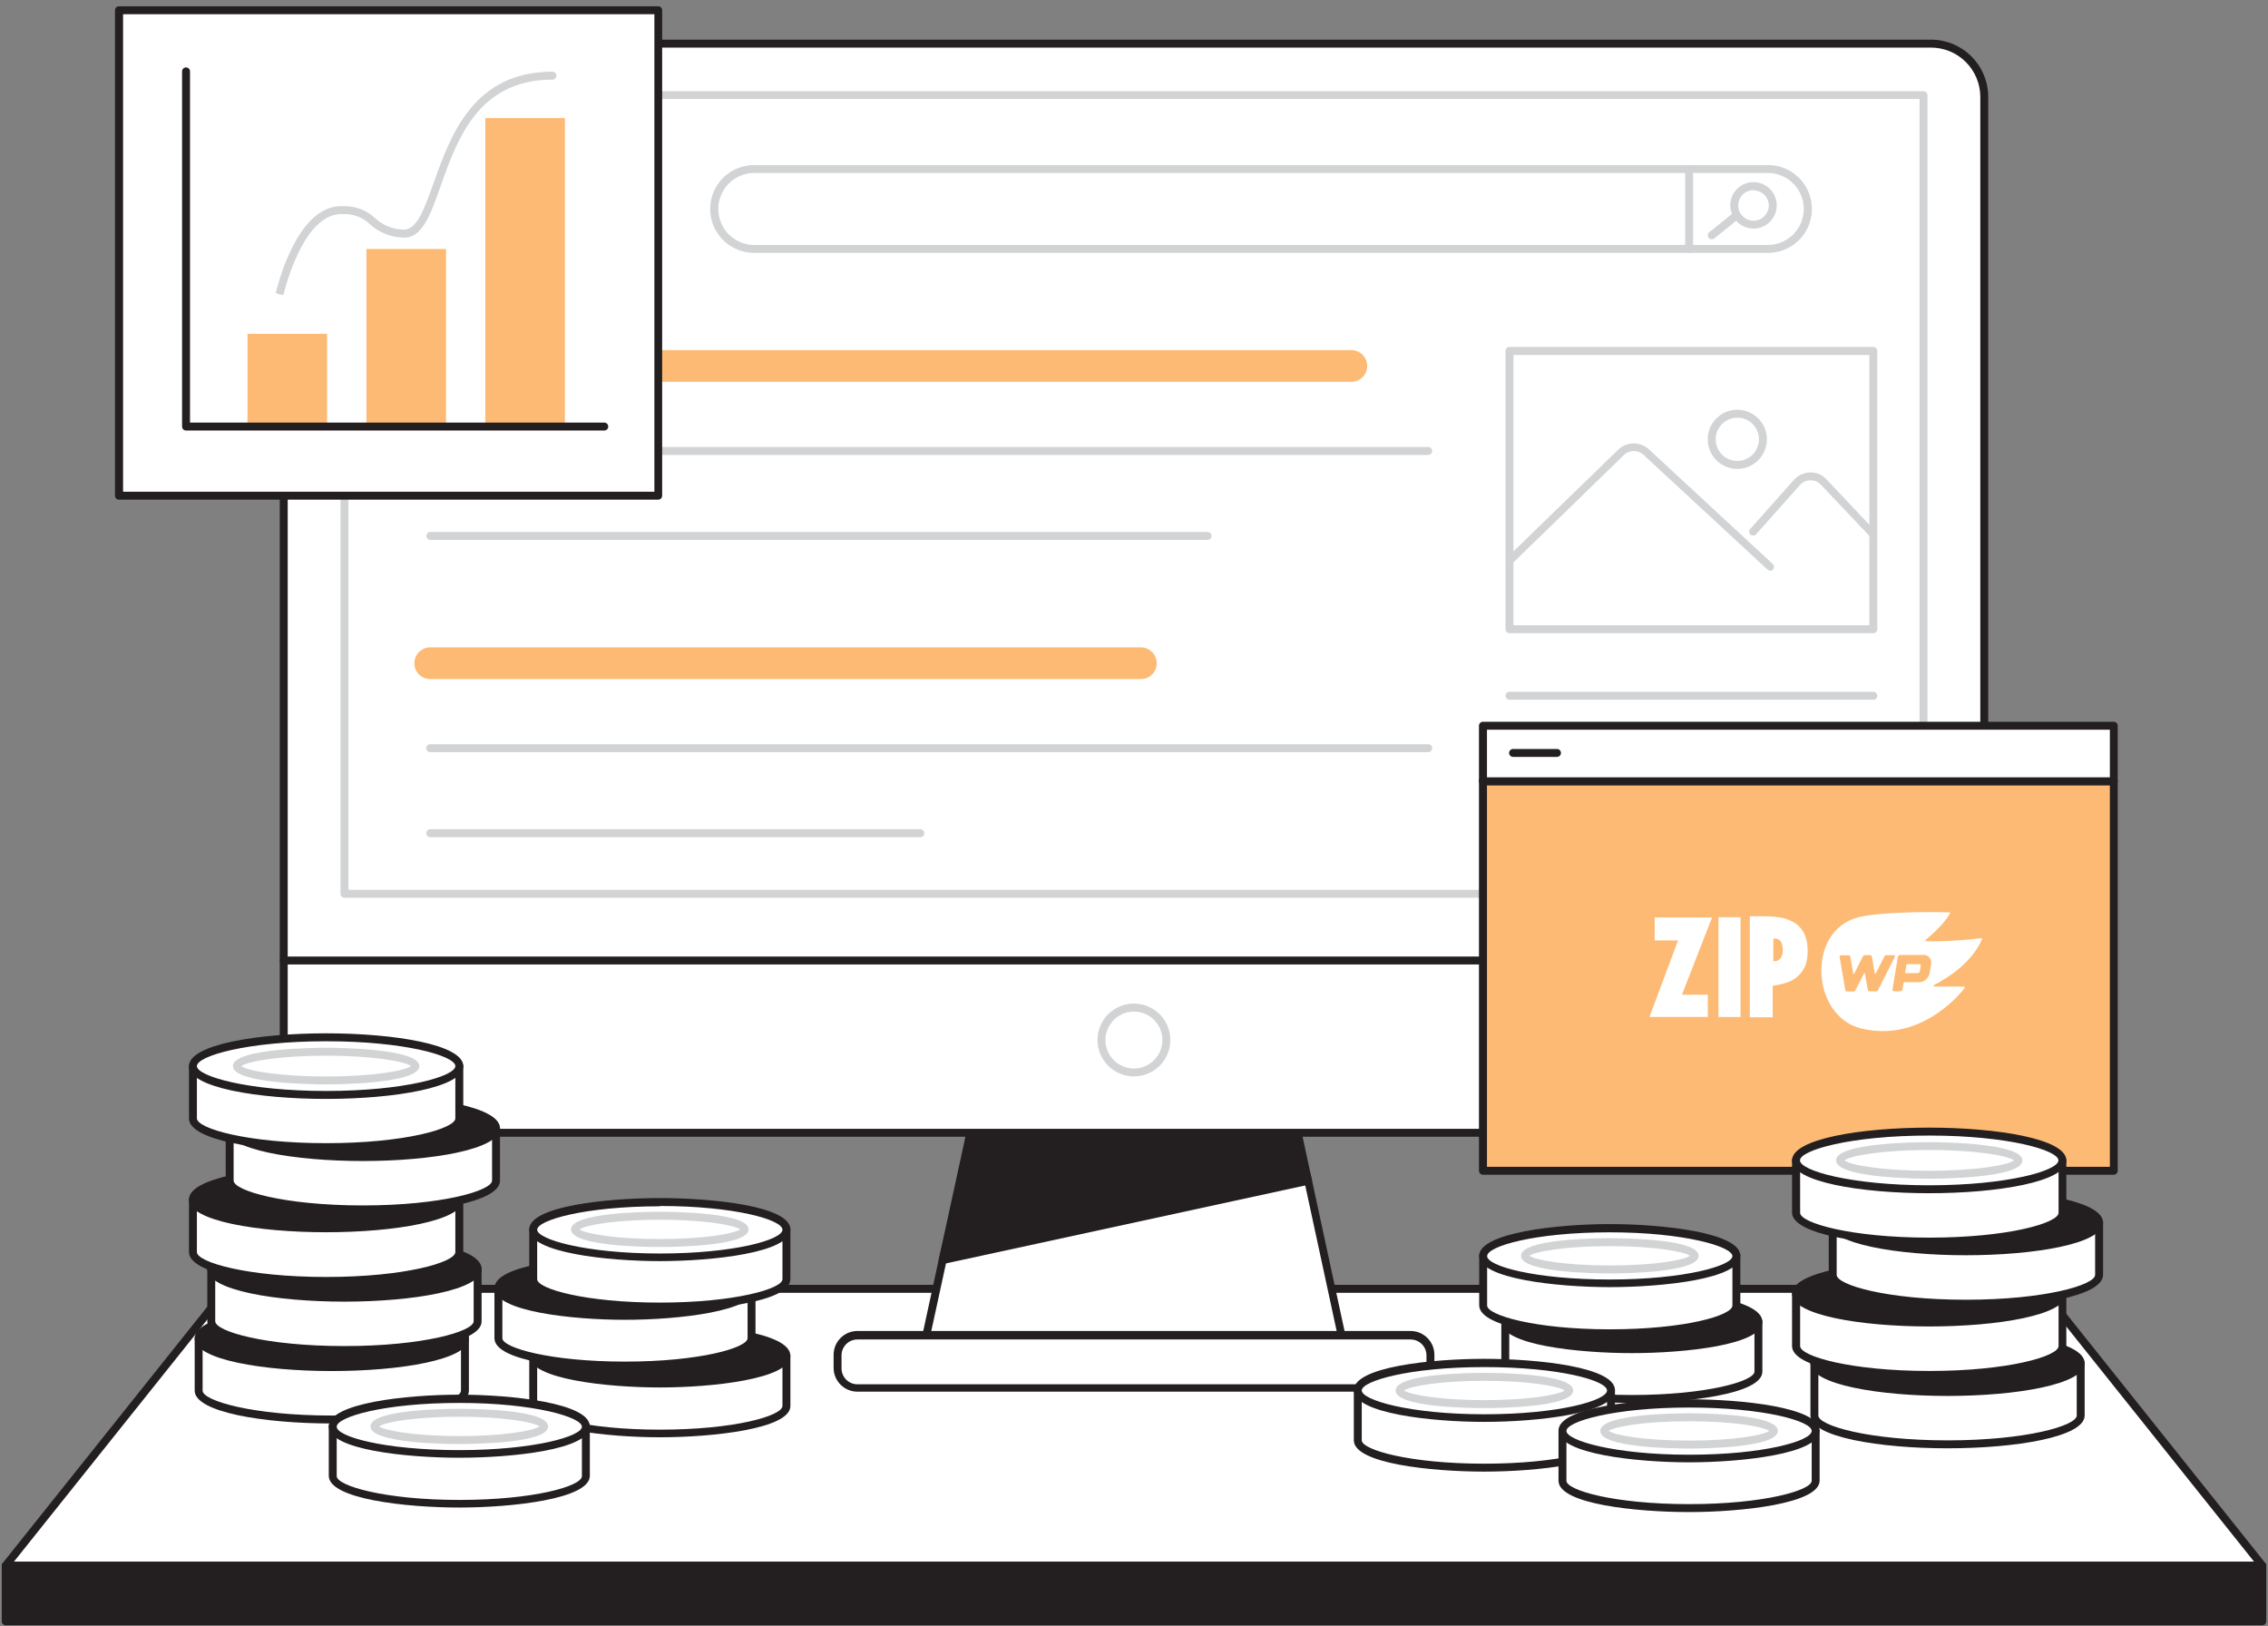 <svg width="286" height="205" viewBox="0 0 286 205" fill="none" xmlns="http://www.w3.org/2000/svg">
<rect x="0" y="0" width="286" height="205" fill="#808080" stroke="none"/>
<path d="M285.28 197.39H0.72L28.58 162.49H257.42L285.28 197.39Z" fill="white"/>
<path d="M285.28 197.89H0.72C0.626 197.89 0.534 197.864 0.455 197.815C0.375 197.765 0.311 197.694 0.27 197.61C0.228 197.525 0.211 197.43 0.222 197.336C0.232 197.242 0.27 197.153 0.33 197.08L28.19 162.18C28.237 162.122 28.296 162.074 28.364 162.041C28.431 162.009 28.505 161.991 28.58 161.99H257.42C257.495 161.991 257.569 162.009 257.636 162.041C257.704 162.074 257.763 162.122 257.81 162.18L285.67 197.08C285.73 197.153 285.768 197.242 285.779 197.336C285.789 197.43 285.772 197.525 285.73 197.61C285.689 197.694 285.625 197.765 285.545 197.815C285.466 197.864 285.374 197.89 285.28 197.89ZM1.76 196.89H284.24L257.17 163H28.83L1.76 196.89Z" fill="#231F20"/>
<path d="M169.54 170H116.46L122.7 141.22H163.3L169.54 170Z" fill="white"/>
<path d="M169.54 170.5H116.45C116.376 170.5 116.303 170.483 116.237 170.45C116.171 170.417 116.114 170.369 116.07 170.31C116.019 170.254 115.984 170.186 115.966 170.113C115.949 170.039 115.95 169.963 115.97 169.89L122.22 141.11C122.243 141 122.303 140.901 122.391 140.83C122.478 140.759 122.587 140.72 122.7 140.72H163.3C163.413 140.72 163.522 140.759 163.609 140.83C163.697 140.901 163.757 141 163.78 141.11L170 169.89C170.02 169.963 170.021 170.039 170.004 170.113C169.986 170.186 169.951 170.254 169.9 170.31C169.858 170.366 169.803 170.412 169.741 170.445C169.679 170.478 169.61 170.497 169.54 170.5ZM117.07 169.5H168.92L162.92 141.72H123.11L117.07 169.5Z" fill="#231F20"/>
<path d="M177.87 168.38H108.12C106.756 168.38 105.65 169.486 105.65 170.85V172.5C105.65 173.864 106.756 174.97 108.12 174.97H177.87C179.234 174.97 180.34 173.864 180.34 172.5V170.85C180.34 169.486 179.234 168.38 177.87 168.38Z" fill="white"/>
<path d="M177.88 175.46H108.12C107.324 175.46 106.561 175.144 105.999 174.581C105.436 174.019 105.12 173.256 105.12 172.46V170.81C105.12 170.014 105.436 169.251 105.999 168.689C106.561 168.126 107.324 167.81 108.12 167.81H177.88C178.676 167.81 179.439 168.126 180.001 168.689C180.564 169.251 180.88 170.014 180.88 170.81V172.46C180.88 173.256 180.564 174.019 180.001 174.581C179.439 175.144 178.676 175.46 177.88 175.46ZM108.12 168.88C107.59 168.88 107.081 169.091 106.706 169.466C106.331 169.841 106.12 170.35 106.12 170.88V172.53C106.12 173.06 106.331 173.569 106.706 173.944C107.081 174.319 107.59 174.53 108.12 174.53H177.88C178.411 174.53 178.919 174.319 179.294 173.944C179.669 173.569 179.88 173.06 179.88 172.53V170.88C179.88 170.35 179.669 169.841 179.294 169.466C178.919 169.091 178.411 168.88 177.88 168.88H108.12Z" fill="#231F20"/>
<path d="M118.86 158.92L164.96 148.87L163.3 142.81H122.7L118.86 158.92Z" fill="#231F20"/>
<path d="M118.86 159.42C118.726 159.416 118.598 159.362 118.5 159.27C118.441 159.209 118.398 159.134 118.375 159.052C118.352 158.969 118.351 158.883 118.37 158.8L122.21 142.7C122.237 142.591 122.3 142.494 122.389 142.425C122.478 142.356 122.587 142.319 122.7 142.32H163.3C163.408 142.32 163.513 142.355 163.6 142.42C163.687 142.485 163.75 142.576 163.78 142.68L165.44 148.74C165.46 148.805 165.465 148.874 165.455 148.942C165.445 149.01 165.419 149.074 165.38 149.13C165.345 149.188 165.298 149.238 165.243 149.277C165.188 149.317 165.126 149.345 165.06 149.36L118.97 159.36L118.86 159.42ZM123.1 143.32L119.53 158.26L164.34 148.49L162.92 143.32H123.1Z" fill="#231F20"/>
<path d="M243.5 5.51H42.49C38.784 5.51 35.78 8.514 35.78 12.22V136.11C35.78 139.816 38.784 142.82 42.49 142.82H243.5C247.206 142.82 250.21 139.816 250.21 136.11V12.22C250.21 8.514 247.206 5.51 243.5 5.51Z" fill="white"/>
<path d="M243.5 143.32H42.5C40.586 143.317 38.751 142.556 37.398 141.202C36.044 139.849 35.283 138.014 35.28 136.1V12.22C35.28 10.305 36.041 8.469 37.395 7.115C38.749 5.761 40.585 5 42.5 5H243.5C245.413 5 247.248 5.759 248.602 7.111C249.956 8.463 250.717 10.297 250.72 12.21V136.1C250.717 138.014 249.956 139.849 248.602 141.202C247.249 142.556 245.414 143.317 243.5 143.32ZM42.5 6C40.852 6 39.272 6.654 38.105 7.818C36.939 8.983 36.283 10.562 36.28 12.21V136.1C36.283 137.749 36.939 139.329 38.105 140.495C39.271 141.661 40.851 142.317 42.5 142.32H243.5C245.149 142.317 246.729 141.661 247.895 140.495C249.061 139.329 249.717 137.749 249.72 136.1V12.22C249.72 10.57 249.065 8.988 247.898 7.822C246.732 6.655 245.15 6 243.5 6H42.5Z" fill="#231F20"/>
<path d="M250.22 121.6H35.78C35.647 121.6 35.52 121.547 35.426 121.454C35.333 121.36 35.28 121.233 35.28 121.1C35.28 120.967 35.333 120.84 35.426 120.746C35.52 120.653 35.647 120.6 35.78 120.6H250.22C250.353 120.6 250.48 120.653 250.574 120.746C250.667 120.84 250.72 120.967 250.72 121.1C250.72 121.233 250.667 121.36 250.574 121.454C250.48 121.547 250.353 121.6 250.22 121.6Z" fill="#231F20"/>
<path d="M242.56 113.19H43.44C43.307 113.19 43.18 113.137 43.086 113.044C42.993 112.95 42.94 112.823 42.94 112.69V12C42.94 11.867 42.993 11.74 43.086 11.646C43.18 11.553 43.307 11.5 43.44 11.5H242.56C242.693 11.5 242.82 11.553 242.913 11.646C243.007 11.74 243.06 11.867 243.06 12V112.69C243.06 112.823 243.007 112.95 242.913 113.044C242.82 113.137 242.693 113.19 242.56 113.19ZM43.94 112.19H242.06V12.48H43.94V112.19Z" fill="#D1D3D4"/>
<path d="M134.4 69.42H52.31C52.178 69.42 52.05 69.367 51.956 69.274C51.863 69.18 51.81 69.053 51.81 68.92C51.81 68.787 51.863 68.66 51.956 68.567C52.05 68.473 52.178 68.42 52.31 68.42H134.4C134.533 68.42 134.66 68.473 134.754 68.567C134.847 68.66 134.9 68.787 134.9 68.92C134.9 69.053 134.847 69.18 134.754 69.274C134.66 69.367 134.533 69.42 134.4 69.42Z" fill="white"/>
<path d="M134.4 76.12H52.31C52.178 76.12 52.05 76.067 51.956 75.974C51.863 75.88 51.81 75.753 51.81 75.62C51.81 75.487 51.863 75.36 51.956 75.266C52.05 75.173 52.178 75.12 52.31 75.12H134.4C134.533 75.12 134.66 75.173 134.754 75.266C134.847 75.36 134.9 75.487 134.9 75.62C134.9 75.753 134.847 75.88 134.754 75.974C134.66 76.067 134.533 76.12 134.4 76.12Z" fill="white"/>
<path d="M123 82.83H52.31C52.178 82.83 52.05 82.777 51.956 82.684C51.863 82.59 51.81 82.463 51.81 82.33C51.81 82.197 51.863 82.07 51.956 81.977C52.05 81.883 52.178 81.83 52.31 81.83H123C123.133 81.83 123.26 81.883 123.354 81.977C123.447 82.07 123.5 82.197 123.5 82.33C123.5 82.463 123.447 82.59 123.354 82.684C123.26 82.777 123.133 82.83 123 82.83Z" fill="white"/>
<path d="M75.71 104.54H52.31C52.178 104.54 52.05 104.487 51.956 104.394C51.863 104.3 51.81 104.173 51.81 104.04V87.72C51.81 87.587 51.863 87.46 51.956 87.366C52.05 87.273 52.178 87.22 52.31 87.22H75.71C75.843 87.22 75.97 87.273 76.064 87.366C76.157 87.46 76.21 87.587 76.21 87.72V104C76.216 104.069 76.207 104.138 76.184 104.204C76.162 104.269 76.126 104.329 76.079 104.38C76.031 104.43 75.975 104.471 75.911 104.499C75.848 104.526 75.779 104.54 75.71 104.54ZM52.81 103.54H75.21V88.22H52.81V103.54Z" fill="white"/>
<path d="M105.06 104.54H81.65C81.517 104.54 81.39 104.487 81.297 104.394C81.203 104.3 81.15 104.173 81.15 104.04V87.72C81.15 87.587 81.203 87.46 81.297 87.366C81.39 87.273 81.517 87.22 81.65 87.22H105.06C105.193 87.22 105.32 87.273 105.414 87.366C105.507 87.46 105.56 87.587 105.56 87.72V104C105.566 104.069 105.557 104.138 105.534 104.204C105.512 104.269 105.476 104.329 105.429 104.38C105.382 104.43 105.325 104.471 105.261 104.499C105.198 104.526 105.129 104.54 105.06 104.54ZM82.15 103.54H104.56V88.22H82.15V103.54Z" fill="white"/>
<path d="M134.4 104.54H111C110.867 104.54 110.74 104.487 110.646 104.394C110.553 104.3 110.5 104.173 110.5 104.04V87.72C110.5 87.587 110.553 87.46 110.646 87.366C110.74 87.273 110.867 87.22 111 87.22H134.4C134.533 87.22 134.66 87.273 134.754 87.366C134.847 87.46 134.9 87.587 134.9 87.72V104C134.906 104.069 134.897 104.138 134.874 104.204C134.851 104.269 134.815 104.329 134.768 104.38C134.721 104.43 134.664 104.471 134.601 104.499C134.538 104.526 134.469 104.54 134.4 104.54ZM111.5 103.54H133.9V88.22H111.5V103.54Z" fill="white"/>
<path d="M222.71 31.88H95.33C94.583 31.912 93.838 31.792 93.139 31.528C92.44 31.264 91.801 30.862 91.261 30.345C90.722 29.828 90.293 29.207 89.999 28.519C89.706 27.832 89.555 27.092 89.555 26.345C89.555 25.598 89.706 24.858 89.999 24.171C90.293 23.483 90.722 22.862 91.261 22.345C91.801 21.828 92.44 21.426 93.139 21.162C93.838 20.898 94.583 20.778 95.33 20.81H222.71C223.457 20.778 224.202 20.898 224.901 21.162C225.6 21.426 226.239 21.828 226.779 22.345C227.318 22.862 227.747 23.483 228.041 24.171C228.334 24.858 228.485 25.598 228.485 26.345C228.485 27.092 228.334 27.832 228.041 28.519C227.747 29.207 227.318 29.828 226.779 30.345C226.239 30.862 225.6 31.264 224.901 31.528C224.202 31.792 223.457 31.912 222.71 31.88ZM95.33 21.81C94.716 21.781 94.104 21.877 93.528 22.092C92.953 22.307 92.427 22.636 91.983 23.06C91.539 23.484 91.185 23.994 90.943 24.558C90.702 25.123 90.577 25.731 90.577 26.345C90.577 26.959 90.702 27.567 90.943 28.131C91.185 28.696 91.539 29.206 91.983 29.63C92.427 30.054 92.953 30.383 93.528 30.598C94.104 30.813 94.716 30.909 95.33 30.88H222.71C223.323 30.909 223.936 30.813 224.512 30.598C225.087 30.383 225.613 30.054 226.057 29.63C226.501 29.206 226.855 28.696 227.097 28.131C227.338 27.567 227.463 26.959 227.463 26.345C227.463 25.731 227.338 25.123 227.097 24.558C226.855 23.994 226.501 23.484 226.057 23.06C225.613 22.636 225.087 22.307 224.512 22.092C223.936 21.877 223.323 21.781 222.71 21.81H95.33Z" fill="#D1D3D4"/>
<path d="M79.07 21.31H56.25C54.074 21.31 52.31 23.074 52.31 25.25V27.45C52.31 29.626 54.074 31.39 56.25 31.39H79.07C81.246 31.39 83.01 29.626 83.01 27.45V25.25C83.01 23.074 81.246 21.31 79.07 21.31Z" fill="#FDBA74"/>
<path d="M213 31.88C212.867 31.88 212.74 31.827 212.646 31.734C212.553 31.64 212.5 31.513 212.5 31.38V21.31C212.5 21.177 212.553 21.05 212.646 20.956C212.74 20.863 212.867 20.81 213 20.81C213.133 20.81 213.26 20.863 213.354 20.956C213.447 21.05 213.5 21.177 213.5 21.31V31.38C213.5 31.513 213.447 31.64 213.354 31.734C213.26 31.827 213.133 31.88 213 31.88Z" fill="#D1D3D4"/>
<path d="M221.12 28.82C220.54 28.82 219.974 28.648 219.492 28.326C219.01 28.004 218.635 27.547 218.413 27.011C218.191 26.476 218.133 25.887 218.246 25.318C218.359 24.75 218.638 24.228 219.048 23.818C219.458 23.408 219.98 23.129 220.548 23.016C221.117 22.903 221.706 22.961 222.241 23.183C222.777 23.405 223.234 23.78 223.556 24.262C223.878 24.744 224.05 25.311 224.05 25.89C224.05 26.667 223.741 27.412 223.192 27.962C222.642 28.511 221.897 28.82 221.12 28.82ZM221.12 23.97C220.738 23.97 220.364 24.084 220.047 24.296C219.729 24.509 219.482 24.811 219.336 25.164C219.19 25.517 219.152 25.906 219.228 26.28C219.303 26.655 219.488 26.999 219.759 27.268C220.03 27.538 220.375 27.721 220.75 27.794C221.125 27.867 221.513 27.828 221.865 27.68C222.218 27.533 222.519 27.284 222.73 26.965C222.94 26.646 223.052 26.272 223.05 25.89C223.039 25.385 222.832 24.904 222.471 24.551C222.11 24.198 221.625 24 221.12 24V23.97Z" fill="#D1D3D4"/>
<path d="M215.86 30.17C215.786 30.171 215.712 30.155 215.645 30.124C215.577 30.093 215.517 30.047 215.47 29.99C215.386 29.886 215.347 29.753 215.36 29.621C215.373 29.488 215.438 29.366 215.54 29.28L218.38 27C218.43 26.953 218.49 26.916 218.555 26.893C218.62 26.869 218.69 26.86 218.759 26.865C218.828 26.87 218.895 26.889 218.956 26.921C219.018 26.954 219.071 26.998 219.115 27.052C219.158 27.107 219.189 27.169 219.207 27.236C219.224 27.303 219.228 27.373 219.217 27.441C219.206 27.51 219.181 27.575 219.144 27.634C219.107 27.692 219.058 27.742 219 27.78L216.17 30.07C216.083 30.141 215.972 30.177 215.86 30.17Z" fill="#D1D3D4"/>
<path d="M170.41 48.14H54.25C53.72 48.14 53.211 47.929 52.836 47.554C52.461 47.179 52.25 46.67 52.25 46.14C52.25 45.61 52.461 45.101 52.836 44.726C53.211 44.351 53.72 44.14 54.25 44.14H170.41C170.94 44.14 171.449 44.351 171.824 44.726C172.199 45.101 172.41 45.61 172.41 46.14C172.41 46.67 172.199 47.179 171.824 47.554C171.449 47.929 170.94 48.14 170.41 48.14Z" fill="#FDBA74"/>
<path d="M180.1 57.36H54.25C54.118 57.358 53.992 57.304 53.899 57.211C53.806 57.117 53.753 56.992 53.75 56.86C53.75 56.727 53.803 56.6 53.896 56.507C53.99 56.413 54.117 56.36 54.25 56.36H180.1C180.233 56.36 180.36 56.413 180.454 56.507C180.547 56.6 180.6 56.727 180.6 56.86C180.6 56.993 180.547 57.12 180.454 57.214C180.36 57.307 180.233 57.36 180.1 57.36Z" fill="#D1D3D4"/>
<path d="M152.28 68.07H54.28C54.147 68.07 54.02 68.017 53.926 67.924C53.833 67.83 53.78 67.703 53.78 67.57C53.78 67.437 53.833 67.31 53.926 67.216C54.02 67.123 54.147 67.07 54.28 67.07H152.28C152.413 67.07 152.54 67.123 152.634 67.216C152.727 67.31 152.78 67.437 152.78 67.57C152.78 67.703 152.727 67.83 152.634 67.924C152.54 68.017 152.413 68.07 152.28 68.07Z" fill="#D1D3D4"/>
<path d="M143.87 85.62H54.25C53.72 85.62 53.211 85.409 52.836 85.034C52.461 84.659 52.25 84.15 52.25 83.62C52.25 83.09 52.461 82.581 52.836 82.206C53.211 81.831 53.72 81.62 54.25 81.62H143.87C144.4 81.62 144.909 81.831 145.284 82.206C145.659 82.581 145.87 83.09 145.87 83.62C145.87 84.15 145.659 84.659 145.284 85.034C144.909 85.409 144.4 85.62 143.87 85.62Z" fill="#FDBA74"/>
<path d="M180.1 94.83H54.25C54.117 94.83 53.99 94.777 53.896 94.684C53.803 94.59 53.75 94.463 53.75 94.33C53.753 94.198 53.806 94.073 53.899 93.979C53.992 93.886 54.118 93.833 54.25 93.83H180.1C180.233 93.83 180.36 93.883 180.454 93.977C180.547 94.07 180.6 94.197 180.6 94.33C180.6 94.463 180.547 94.59 180.454 94.684C180.36 94.777 180.233 94.83 180.1 94.83Z" fill="#D1D3D4"/>
<path d="M116.06 105.55H54.25C54.118 105.547 53.992 105.494 53.899 105.401C53.806 105.308 53.753 105.182 53.75 105.05C53.75 104.917 53.803 104.79 53.896 104.696C53.99 104.603 54.117 104.55 54.25 104.55H116.06C116.193 104.55 116.32 104.603 116.414 104.696C116.507 104.79 116.56 104.917 116.56 105.05C116.557 105.182 116.504 105.308 116.411 105.401C116.318 105.494 116.192 105.547 116.06 105.55Z" fill="#D1D3D4"/>
<path d="M236.23 79.83H190.35C190.218 79.827 190.093 79.774 189.999 79.681C189.906 79.588 189.853 79.462 189.85 79.33V44.25C189.85 44.117 189.903 43.99 189.997 43.896C190.09 43.803 190.217 43.75 190.35 43.75H236.23C236.363 43.75 236.49 43.803 236.584 43.896C236.677 43.99 236.73 44.117 236.73 44.25V79.33C236.73 79.463 236.677 79.59 236.584 79.684C236.49 79.777 236.363 79.83 236.23 79.83ZM190.85 78.83H235.73V44.75H190.85V78.83Z" fill="#D1D3D4"/>
<path d="M236.23 88.22H190.35C190.218 88.217 190.093 88.164 189.999 88.071C189.906 87.978 189.853 87.852 189.85 87.72C189.85 87.587 189.903 87.46 189.997 87.366C190.09 87.273 190.217 87.22 190.35 87.22H236.23C236.363 87.22 236.49 87.273 236.584 87.366C236.677 87.46 236.73 87.587 236.73 87.72C236.73 87.853 236.677 87.98 236.584 88.073C236.49 88.167 236.363 88.22 236.23 88.22Z" fill="#D1D3D4"/>
<path d="M236.23 96.89H190.35C190.218 96.888 190.093 96.834 189.999 96.741C189.906 96.647 189.853 96.522 189.85 96.39C189.85 96.257 189.903 96.13 189.997 96.037C190.09 95.943 190.217 95.89 190.35 95.89H236.23C236.363 95.89 236.49 95.943 236.584 96.037C236.677 96.13 236.73 96.257 236.73 96.39C236.73 96.523 236.677 96.65 236.584 96.744C236.49 96.837 236.363 96.89 236.23 96.89Z" fill="#D1D3D4"/>
<path d="M228.23 105.55H190.35C190.217 105.55 190.09 105.497 189.997 105.404C189.903 105.31 189.85 105.183 189.85 105.05C189.853 104.918 189.906 104.793 189.999 104.699C190.093 104.606 190.218 104.553 190.35 104.55H228.23C228.362 104.553 228.488 104.606 228.581 104.699C228.674 104.793 228.728 104.918 228.73 105.05C228.73 105.183 228.677 105.31 228.584 105.404C228.49 105.497 228.363 105.55 228.23 105.55Z" fill="#D1D3D4"/>
<path d="M223.21 71.93C223.084 71.931 222.963 71.885 222.87 71.8L207.27 57.36C206.935 57.042 206.492 56.865 206.03 56.865C205.569 56.865 205.125 57.042 204.79 57.36L190.7 71.05C190.603 71.13 190.479 71.171 190.353 71.163C190.227 71.156 190.108 71.101 190.021 71.01C189.934 70.919 189.884 70.798 189.882 70.672C189.88 70.546 189.926 70.424 190.01 70.33L204.09 56.67C204.613 56.179 205.303 55.906 206.02 55.906C206.737 55.906 207.427 56.179 207.95 56.67L223.55 71.11C223.621 71.179 223.671 71.267 223.692 71.364C223.713 71.461 223.705 71.562 223.668 71.654C223.632 71.746 223.569 71.825 223.487 71.882C223.406 71.938 223.309 71.969 223.21 71.97V71.93Z" fill="#D1D3D4"/>
<path d="M236.23 67.87C236.094 67.866 235.964 67.808 235.87 67.71L229.63 61.12C229.463 60.932 229.256 60.784 229.024 60.687C228.792 60.59 228.541 60.546 228.29 60.56C228.04 60.56 227.793 60.614 227.565 60.718C227.338 60.821 227.135 60.972 226.97 61.16L221.49 67.31C221.45 67.369 221.398 67.418 221.337 67.455C221.276 67.492 221.208 67.516 221.138 67.525C221.067 67.533 220.996 67.527 220.928 67.506C220.86 67.484 220.797 67.449 220.744 67.401C220.691 67.354 220.649 67.296 220.62 67.231C220.591 67.166 220.576 67.096 220.577 67.024C220.577 66.953 220.593 66.883 220.623 66.819C220.653 66.754 220.696 66.697 220.75 66.65L226.23 60.49C226.483 60.208 226.791 59.98 227.135 59.821C227.479 59.661 227.851 59.572 228.23 59.56C228.619 59.545 229.007 59.615 229.366 59.766C229.725 59.916 230.047 60.143 230.31 60.43L236.54 67.02C236.587 67.067 236.624 67.122 236.649 67.183C236.675 67.244 236.688 67.309 236.688 67.375C236.688 67.441 236.675 67.506 236.649 67.567C236.624 67.628 236.587 67.683 236.54 67.73C236.455 67.809 236.346 67.858 236.23 67.87Z" fill="#D1D3D4"/>
<path d="M219.08 59.12C218.342 59.12 217.621 58.901 217.008 58.491C216.394 58.081 215.916 57.499 215.634 56.817C215.352 56.136 215.278 55.386 215.422 54.662C215.566 53.939 215.921 53.274 216.443 52.752C216.964 52.231 217.629 51.876 218.352 51.732C219.076 51.588 219.826 51.662 220.508 51.944C221.189 52.226 221.772 52.704 222.181 53.318C222.591 53.931 222.81 54.652 222.81 55.39C222.81 56.379 222.417 57.328 221.718 58.028C221.018 58.727 220.069 59.12 219.08 59.12ZM219.08 52.66C218.54 52.66 218.012 52.82 217.563 53.12C217.114 53.42 216.765 53.846 216.558 54.345C216.351 54.844 216.297 55.393 216.403 55.923C216.508 56.452 216.768 56.939 217.15 57.32C217.531 57.702 218.018 57.962 218.547 58.068C219.077 58.173 219.626 58.119 220.125 57.912C220.624 57.706 221.05 57.356 221.35 56.907C221.65 56.458 221.81 55.93 221.81 55.39C221.811 55.031 221.742 54.675 221.605 54.344C221.468 54.012 221.267 53.71 221.013 53.457C220.76 53.203 220.458 53.002 220.126 52.865C219.795 52.728 219.439 52.659 219.08 52.66Z" fill="#D1D3D4"/>
<path d="M143 135.71C142.092 135.712 141.204 135.444 140.447 134.941C139.691 134.438 139.101 133.722 138.752 132.883C138.403 132.045 138.311 131.122 138.487 130.231C138.663 129.34 139.099 128.521 139.741 127.878C140.383 127.235 141.2 126.797 142.091 126.619C142.982 126.441 143.905 126.531 144.744 126.878C145.584 127.226 146.301 127.814 146.806 128.569C147.311 129.324 147.58 130.212 147.58 131.12C147.58 132.336 147.098 133.502 146.239 134.362C145.381 135.223 144.216 135.707 143 135.71ZM143 127.54C142.289 127.538 141.594 127.747 141.002 128.141C140.41 128.535 139.948 129.095 139.675 129.752C139.402 130.408 139.33 131.131 139.469 131.828C139.607 132.525 139.949 133.166 140.452 133.669C140.954 134.171 141.595 134.513 142.292 134.652C142.99 134.79 143.712 134.718 144.369 134.445C145.025 134.172 145.586 133.71 145.979 133.118C146.373 132.526 146.582 131.831 146.58 131.12C146.58 130.65 146.488 130.184 146.308 129.75C146.128 129.316 145.864 128.921 145.532 128.589C145.199 128.256 144.804 127.992 144.37 127.813C143.936 127.633 143.47 127.54 143 127.54Z" fill="#D1D3D4"/>
<path d="M266.56 98.45H187.02V147.61H266.56V98.45Z" fill="#FDBA74"/>
<path d="M266.56 148.11H187C186.868 148.107 186.742 148.054 186.649 147.961C186.556 147.868 186.503 147.742 186.5 147.61V98.45C186.5 98.317 186.553 98.19 186.646 98.097C186.74 98.003 186.867 97.95 187 97.95H266.55C266.683 97.95 266.81 98.003 266.904 98.097C266.997 98.19 267.05 98.317 267.05 98.45V147.61C267.048 147.74 266.995 147.864 266.904 147.957C266.813 148.05 266.69 148.105 266.56 148.11ZM187.51 147.11H266.06V99H187.51V147.11Z" fill="#231F20"/>
<path d="M266.56 91.41H187.02V98.45H266.56V91.41Z" fill="white"/>
<path d="M266.56 99H187C186.868 98.997 186.742 98.944 186.649 98.851C186.556 98.757 186.503 98.632 186.5 98.5V91.5C186.5 91.367 186.553 91.24 186.646 91.147C186.74 91.053 186.867 91 187 91H266.55C266.683 91 266.81 91.053 266.904 91.147C266.997 91.24 267.05 91.367 267.05 91.5V98.5C267.048 98.63 266.995 98.754 266.904 98.847C266.813 98.94 266.69 98.995 266.56 99ZM187.51 98H266.06V92H187.51V98Z" fill="#231F20"/>
<path d="M196.34 95.43H190.8C190.667 95.43 190.54 95.377 190.446 95.284C190.353 95.19 190.3 95.063 190.3 94.93C190.3 94.797 190.353 94.67 190.446 94.576C190.54 94.483 190.667 94.43 190.8 94.43H196.34C196.473 94.43 196.6 94.483 196.694 94.576C196.787 94.67 196.84 94.797 196.84 94.93C196.84 95.063 196.787 95.19 196.694 95.284C196.6 95.377 196.473 95.43 196.34 95.43Z" fill="#231F20"/>
<path d="M285.28 197.39H0.72V204.41H285.28V197.39Z" fill="#231F20"/>
<path d="M285.28 204.91H0.72C0.587 204.91 0.46 204.857 0.366 204.764C0.273 204.67 0.22 204.543 0.22 204.41V197.41C0.22 197.277 0.273 197.15 0.366 197.056C0.46 196.963 0.587 196.91 0.72 196.91H285.28C285.413 196.91 285.54 196.963 285.634 197.056C285.727 197.15 285.78 197.277 285.78 197.41V204.41C285.78 204.543 285.727 204.67 285.634 204.764C285.54 204.857 285.413 204.91 285.28 204.91ZM1.22 203.91H284.78V197.91H1.22V203.91Z" fill="#231F20"/>
<path d="M83 1.29H15.03V62.5H83V1.29Z" fill="white"/>
<path d="M83 63H15C14.868 62.997 14.742 62.944 14.649 62.851C14.556 62.758 14.503 62.632 14.5 62.5V1.29C14.5 1.157 14.553 1.03 14.646 0.936C14.74 0.843 14.867 0.79 15 0.79H83C83.133 0.79 83.26 0.843 83.353 0.936C83.447 1.03 83.5 1.157 83.5 1.29V62.5C83.497 62.632 83.444 62.758 83.351 62.851C83.257 62.944 83.132 62.997 83 63ZM15.52 62H82.52V1.79H15.52V62Z" fill="#231F20"/>
<path d="M41.25 42.09H31.21V53.79H41.25V42.09Z" fill="#FDBA74"/>
<path d="M56.25 31.39H46.21V53.79H56.25V31.39Z" fill="#FDBA74"/>
<path d="M71.24 14.89H61.2V53.79H71.24V14.89Z" fill="#FDBA74"/>
<path d="M76.2 54.28H23.46C23.327 54.28 23.2 54.227 23.106 54.134C23.013 54.04 22.96 53.913 22.96 53.78V9C22.96 8.867 23.013 8.74 23.106 8.646C23.2 8.553 23.327 8.5 23.46 8.5C23.593 8.5 23.72 8.553 23.814 8.646C23.907 8.74 23.96 8.867 23.96 9V53.28H76.2C76.333 53.28 76.46 53.333 76.553 53.426C76.647 53.52 76.7 53.647 76.7 53.78C76.7 53.913 76.647 54.04 76.553 54.134C76.46 54.227 76.333 54.28 76.2 54.28Z" fill="#231F20"/>
<path d="M35.74 37.18L35.24 37.12L34.77 36.94C35.43 34.3 38 25.7 43.3 26C44.033 25.973 44.764 26.091 45.45 26.349C46.137 26.606 46.766 26.998 47.3 27.5C48.247 28.387 49.484 28.899 50.78 28.94C52.51 29.12 53.46 26.49 54.66 23.13C56.79 17.13 59.66 9.04 69.66 9.04C69.793 9.04 69.92 9.093 70.014 9.186C70.107 9.28 70.16 9.407 70.16 9.54C70.16 9.673 70.107 9.8 70.014 9.894C69.92 9.987 69.793 10.04 69.66 10.04C60.38 10.04 57.66 17.48 55.57 23.46C54.22 27.25 53.16 30.26 50.63 29.94C49.14 29.863 47.724 29.265 46.63 28.25C46.178 27.821 45.644 27.489 45.059 27.274C44.474 27.059 43.852 26.966 43.23 27C38.57 26.74 36.17 35.43 35.74 37.18Z" fill="#D1D3D4"/>
<path d="M25.05 168.73V175.33C25.05 177.33 32.56 178.97 41.84 178.97C51.12 178.97 58.63 177.34 58.63 175.33V168.73H25.05Z" fill="white"/>
<path d="M41.84 179.47C33.25 179.47 24.55 178.05 24.55 175.33V168.73C24.55 168.597 24.603 168.47 24.697 168.376C24.79 168.283 24.917 168.23 25.05 168.23H58.63C58.763 168.23 58.89 168.283 58.984 168.376C59.077 168.47 59.13 168.597 59.13 168.73V175.33C59.13 178.05 50.43 179.47 41.84 179.47ZM25.55 169.23V175.33C25.55 176.61 31.89 178.47 41.84 178.47C51.79 178.47 58.13 176.61 58.13 175.33V169.23H25.55Z" fill="#231F20"/>
<path d="M41.84 172.36C51.113 172.36 58.63 170.735 58.63 168.73C58.63 166.725 51.113 165.1 41.84 165.1C32.567 165.1 25.05 166.725 25.05 168.73C25.05 170.735 32.567 172.36 41.84 172.36Z" fill="#231F20"/>
<path d="M41.84 172.86C33.25 172.86 24.55 171.44 24.55 168.73C24.55 166.02 33.25 164.59 41.84 164.59C50.43 164.59 59.13 166.01 59.13 168.73C59.13 171.45 50.43 172.86 41.84 172.86ZM41.84 165.59C31.84 165.59 25.55 167.45 25.55 168.73C25.55 170.01 31.89 171.86 41.84 171.86C51.79 171.86 58.13 170.01 58.13 168.73C58.13 167.45 51.79 165.59 41.84 165.59Z" fill="#231F20"/>
<path d="M26.64 160V166.61C26.64 168.61 34.16 170.24 43.44 170.24C52.72 170.24 60.23 168.62 60.23 166.61V160H26.64Z" fill="white"/>
<path d="M43.44 170.71C34.84 170.71 26.14 169.29 26.14 166.58V160C26.143 159.868 26.196 159.742 26.289 159.649C26.383 159.556 26.508 159.503 26.64 159.5H60.23C60.363 159.5 60.49 159.553 60.584 159.646C60.678 159.74 60.73 159.867 60.73 160V166.61C60.73 169.29 52 170.71 43.44 170.71ZM27.14 160.47V166.58C27.14 167.86 33.49 169.71 43.44 169.71C53.39 169.71 59.73 167.86 59.73 166.58V160.47H27.14Z" fill="#231F20"/>
<path d="M43.44 163.6C52.713 163.6 60.23 161.975 60.23 159.97C60.23 157.965 52.713 156.34 43.44 156.34C34.167 156.34 26.65 157.965 26.65 159.97C26.65 161.975 34.167 163.6 43.44 163.6Z" fill="#231F20"/>
<path d="M43.44 164.11C34.84 164.11 26.14 162.69 26.14 159.97C26.14 157.25 34.84 155.84 43.44 155.84C52.04 155.84 60.73 157.26 60.73 159.97C60.73 162.68 52 164.11 43.44 164.11ZM43.44 156.84C33.44 156.84 27.14 158.7 27.14 159.97C27.14 161.24 33.49 163.11 43.44 163.11C53.39 163.11 59.73 161.25 59.73 159.97C59.73 158.69 53.38 156.84 43.44 156.84Z" fill="#231F20"/>
<path d="M24.33 151.22V157.82C24.33 159.82 31.85 161.46 41.13 161.46C50.41 161.46 57.92 159.83 57.92 157.82V151.22H24.33Z" fill="white"/>
<path d="M41.13 162C32.53 162 23.83 160.58 23.83 157.86V151.26C23.83 151.127 23.883 151 23.977 150.906C24.07 150.813 24.198 150.76 24.33 150.76H57.92C58.053 150.76 58.18 150.813 58.274 150.906C58.367 151 58.42 151.127 58.42 151.26V157.86C58.42 160.54 49.72 162 41.13 162ZM24.83 151.76V157.86C24.83 159.14 31.18 161 41.13 161C51.08 161 57.42 159.14 57.42 157.86V151.76H24.83Z" fill="#231F20"/>
<path d="M41.13 154.85C50.403 154.85 57.92 153.225 57.92 151.22C57.92 149.215 50.403 147.59 41.13 147.59C31.857 147.59 24.34 149.215 24.34 151.22C24.34 153.225 31.857 154.85 41.13 154.85Z" fill="#231F20"/>
<path d="M41.13 155.36C32.53 155.36 23.83 153.94 23.83 151.22C23.83 148.5 32.53 147.09 41.13 147.09C49.73 147.09 58.42 148.51 58.42 151.22C58.42 153.93 49.72 155.36 41.13 155.36ZM41.13 148.09C31.18 148.09 24.83 149.94 24.83 151.22C24.83 152.5 31.18 154.36 41.13 154.36C51.08 154.36 57.42 152.5 57.42 151.22C57.42 149.94 51.07 148.09 41.13 148.09Z" fill="#231F20"/>
<path d="M29 142.24V148.84C29 150.84 36.52 152.48 45.79 152.48C55.06 152.48 62.59 150.85 62.59 148.84V142.24H29Z" fill="white"/>
<path d="M45.75 153C37.16 153 28.46 151.58 28.46 148.86V142.26C28.46 142.127 28.513 142 28.606 141.906C28.7 141.813 28.827 141.76 28.96 141.76H62.55C62.683 141.76 62.81 141.813 62.904 141.906C62.997 142 63.05 142.127 63.05 142.26V148.86C63.05 151.56 54.35 153 45.75 153ZM29.46 142.74V148.84C29.46 150.12 35.81 151.98 45.75 151.98C55.69 151.98 62.05 150.12 62.05 148.84V142.74H29.46Z" fill="#231F20"/>
<path d="M45.75 145.87C55.023 145.87 62.54 144.245 62.54 142.24C62.54 140.235 55.023 138.61 45.75 138.61C36.477 138.61 28.96 140.235 28.96 142.24C28.96 144.245 36.477 145.87 45.75 145.87Z" fill="#231F20"/>
<path d="M45.75 146.38C37.16 146.38 28.46 144.96 28.46 142.24C28.46 139.52 37.16 138.11 45.75 138.11C54.34 138.11 63.05 139.53 63.05 142.24C63.05 144.95 54.35 146.38 45.75 146.38ZM45.75 139.11C35.81 139.11 29.46 140.96 29.46 142.24C29.46 143.52 35.81 145.38 45.75 145.38C55.69 145.38 62.05 143.52 62.05 142.24C62.05 140.96 55.7 139.11 45.75 139.11Z" fill="#231F20"/>
<path d="M24.33 134.41V141C24.33 143 31.85 144.63 41.13 144.63C50.41 144.63 57.92 143 57.92 141V134.39L24.33 134.41Z" fill="white"/>
<path d="M41.13 145.15C32.53 145.15 23.83 143.73 23.83 141.02V134.41C23.833 134.278 23.886 134.152 23.979 134.059C24.073 133.966 24.198 133.913 24.33 133.91H57.92C58.053 133.91 58.18 133.963 58.274 134.056C58.367 134.15 58.42 134.277 58.42 134.41V141C58.42 143.73 49.72 145.15 41.13 145.15ZM24.83 134.91V141C24.83 142.28 31.18 144.13 41.13 144.13C51.08 144.13 57.42 142.28 57.42 141V134.89L24.83 134.91Z" fill="#231F20"/>
<path d="M41.13 138.04C50.403 138.04 57.92 136.415 57.92 134.41C57.92 132.405 50.403 130.78 41.13 130.78C31.857 130.78 24.34 132.405 24.34 134.41C24.34 136.415 31.857 138.04 41.13 138.04Z" fill="white"/>
<path d="M41.13 138.55C32.53 138.55 23.83 137.13 23.83 134.41C23.83 131.69 32.53 130.28 41.13 130.28C49.73 130.28 58.42 131.7 58.42 134.41C58.42 137.12 49.72 138.55 41.13 138.55ZM41.13 131.28C31.18 131.28 24.83 133.14 24.83 134.41C24.83 135.68 31.18 137.55 41.13 137.55C51.08 137.55 57.42 135.69 57.42 134.41C57.42 133.13 51.07 131.28 41.13 131.28Z" fill="#231F20"/>
<path d="M41.13 136.72C39.92 136.72 29.37 136.66 29.37 134.41C29.37 132.16 39.92 132.1 41.13 132.1C42.34 132.1 52.88 132.17 52.88 134.41C52.88 136.65 42.33 136.72 41.13 136.72ZM30.43 134.41C31.12 134.98 35.09 135.72 41.13 135.72C47.17 135.72 51.13 134.98 51.82 134.41C51.13 133.85 47.16 133.1 41.13 133.1C35.1 133.1 31.12 133.85 30.43 134.41Z" fill="#D1D3D4"/>
<path d="M228.8 171.86V178.47C228.8 180.47 236.32 182.1 245.59 182.1C254.86 182.1 262.39 180.47 262.39 178.47V171.86H228.8Z" fill="white"/>
<path d="M245.59 182.6C237 182.6 228.3 181.18 228.3 178.47V171.86C228.3 171.727 228.353 171.6 228.447 171.506C228.54 171.413 228.667 171.36 228.8 171.36H262.38C262.513 171.36 262.64 171.413 262.734 171.506C262.827 171.6 262.88 171.727 262.88 171.86V178.47C262.88 181.18 254.18 182.6 245.59 182.6ZM229.3 172.36V178.47C229.3 179.74 235.64 181.6 245.59 181.6C255.54 181.6 261.88 179.74 261.88 178.47V172.36H229.3Z" fill="#231F20"/>
<path d="M245.59 175.49C254.863 175.49 262.38 173.865 262.38 171.86C262.38 169.855 254.863 168.23 245.59 168.23C236.317 168.23 228.8 169.855 228.8 171.86C228.8 173.865 236.317 175.49 245.59 175.49Z" fill="#231F20"/>
<path d="M245.59 176C237 176 228.3 174.58 228.3 171.86C228.3 169.14 237 167.73 245.59 167.73C254.18 167.73 262.88 169.15 262.88 171.86C262.88 174.57 254.18 176 245.59 176ZM245.59 168.73C235.64 168.73 229.3 170.58 229.3 171.86C229.3 173.14 235.64 175 245.59 175C255.54 175 261.88 173.14 261.88 171.86C261.88 170.58 255.54 168.73 245.59 168.73Z" fill="#231F20"/>
<path d="M226.48 163.11V169.71C226.48 171.71 234 173.35 243.28 173.35C252.56 173.35 260.07 171.72 260.07 169.71V163.11H226.48Z" fill="white"/>
<path d="M243.28 173.85C234.68 173.85 225.98 172.43 225.98 169.71V163.11C225.98 162.977 226.033 162.85 226.126 162.756C226.22 162.663 226.347 162.61 226.48 162.61H260.07C260.203 162.61 260.33 162.663 260.424 162.756C260.517 162.85 260.57 162.977 260.57 163.11V169.71C260.57 172.43 251.87 173.85 243.28 173.85ZM227 163.61V169.71C227 170.99 233.35 172.85 243.3 172.85C253.25 172.85 259.59 170.99 259.59 169.71V163.61H227Z" fill="#231F20"/>
<path d="M243.28 166.74C252.553 166.74 260.07 165.115 260.07 163.11C260.07 161.105 252.553 159.48 243.28 159.48C234.007 159.48 226.49 161.105 226.49 163.11C226.49 165.115 234.007 166.74 243.28 166.74Z" fill="#231F20"/>
<path d="M243.28 167.24C234.68 167.24 225.98 165.82 225.98 163.11C225.98 160.4 234.68 158.97 243.28 158.97C251.88 158.97 260.57 160.39 260.57 163.11C260.57 165.83 251.87 167.24 243.28 167.24ZM243.28 159.97C233.33 159.97 226.98 161.83 226.98 163.11C226.98 164.39 233.33 166.24 243.28 166.24C253.23 166.24 259.57 164.39 259.57 163.11C259.57 161.83 253.22 160 243.28 160V159.97Z" fill="#231F20"/>
<path d="M231.11 154.13V160.73C231.11 162.73 238.63 164.37 247.9 164.37C257.17 164.37 264.7 162.74 264.7 160.73V154.13H231.11Z" fill="white"/>
<path d="M247.9 164.87C239.31 164.87 230.61 163.45 230.61 160.73V154.13C230.61 153.997 230.663 153.87 230.757 153.776C230.85 153.683 230.977 153.63 231.11 153.63H264.7C264.833 153.63 264.96 153.683 265.054 153.776C265.147 153.87 265.2 153.997 265.2 154.13V160.73C265.2 163.45 256.5 164.87 247.9 164.87ZM231.61 154.63V160.73C231.61 162.01 237.96 163.87 247.9 163.87C257.84 163.87 264.2 162.01 264.2 160.73V154.63H231.61Z" fill="#231F20"/>
<path d="M247.9 157.76C257.173 157.76 264.69 156.135 264.69 154.13C264.69 152.125 257.173 150.5 247.9 150.5C238.627 150.5 231.11 152.125 231.11 154.13C231.11 156.135 238.627 157.76 247.9 157.76Z" fill="#231F20"/>
<path d="M247.9 158.26C239.31 158.26 230.61 156.84 230.61 154.13C230.61 151.42 239.31 150 247.9 150C256.49 150 265.2 151.42 265.2 154.13C265.2 156.84 256.5 158.26 247.9 158.26ZM247.9 151C237.96 151 231.61 152.85 231.61 154.13C231.61 155.41 237.96 157.26 247.9 157.26C257.84 157.26 264.2 155.41 264.2 154.13C264.2 152.85 257.85 151 247.9 151Z" fill="#231F20"/>
<path d="M226.48 146.3V152.91C226.48 154.91 234 156.54 243.28 156.54C252.56 156.54 260.07 154.91 260.07 152.91V146.3H226.48Z" fill="white"/>
<path d="M243.28 157C234.68 157 225.98 155.58 225.98 152.87V146.3C225.983 146.168 226.036 146.043 226.129 145.949C226.222 145.856 226.348 145.803 226.48 145.8H260.07C260.203 145.8 260.33 145.853 260.424 145.946C260.517 146.04 260.57 146.167 260.57 146.3V152.91C260.57 155.62 251.87 157 243.28 157ZM227 146.8V152.91C227 154.18 233.35 156.04 243.3 156.04C253.25 156.04 259.59 154.18 259.59 152.91V146.8H227Z" fill="#231F20"/>
<path d="M243.28 149.93C252.553 149.93 260.07 148.305 260.07 146.3C260.07 144.295 252.553 142.67 243.28 142.67C234.007 142.67 226.49 144.295 226.49 146.3C226.49 148.305 234.007 149.93 243.28 149.93Z" fill="white"/>
<path d="M243.28 150.44C234.68 150.44 225.98 149.02 225.98 146.3C225.98 143.58 234.68 142.17 243.28 142.17C251.88 142.17 260.57 143.59 260.57 146.3C260.57 149.01 251.87 150.44 243.28 150.44ZM243.28 143.17C233.33 143.17 226.98 145.02 226.98 146.3C226.98 147.58 233.33 149.44 243.28 149.44C253.23 149.44 259.57 147.58 259.57 146.3C259.57 145.02 253.22 143.17 243.28 143.17Z" fill="#231F20"/>
<path d="M243.28 148.61C242.08 148.61 231.53 148.55 231.53 146.3C231.53 144.05 242.08 144 243.28 144C244.48 144 255.03 144.07 255.03 146.31C255.03 148.55 244.48 148.61 243.28 148.61ZM232.58 146.3C233.27 146.87 237.24 147.61 243.28 147.61C249.32 147.61 253.28 146.87 253.97 146.3C253.28 145.74 249.32 144.99 243.28 144.99C237.24 144.99 233.27 145.74 232.58 146.3Z" fill="#D1D3D4"/>
<path d="M99.17 171V177.27C99.17 179.18 92.02 180.73 83.17 180.73C74.32 180.73 67.17 179.18 67.17 177.27V171H99.17Z" fill="white"/>
<path d="M83.21 181.21C76.59 181.21 66.74 180.16 66.74 177.21V171C66.74 170.867 66.793 170.74 66.886 170.646C66.98 170.553 67.107 170.5 67.24 170.5H99.17C99.303 170.5 99.43 170.553 99.524 170.646C99.617 170.74 99.67 170.867 99.67 171V177.27C99.67 180.16 89.83 181.21 83.21 181.21ZM67.74 171.48V177.25C67.74 178.46 73.74 180.25 83.21 180.25C92.68 180.25 98.67 178.5 98.67 177.25V171.48H67.74Z" fill="#231F20"/>
<path d="M83.21 174.44C92.025 174.44 99.17 172.891 99.17 170.98C99.17 169.069 92.025 167.52 83.21 167.52C74.395 167.52 67.25 169.069 67.25 170.98C67.25 172.891 74.395 174.44 83.21 174.44Z" fill="#231F20"/>
<path d="M83.21 174.93C76.59 174.93 66.74 173.88 66.74 170.93C66.74 167.98 76.59 166.93 83.21 166.93C89.83 166.93 99.67 167.99 99.67 170.93C99.67 173.87 89.83 174.93 83.21 174.93ZM83.21 168.02C73.77 168.02 67.74 169.77 67.74 171.02C67.74 172.27 73.74 174.02 83.21 174.02C92.68 174.02 98.67 172.27 98.67 171.02C98.67 169.77 92.65 168 83.21 168V168.02Z" fill="#231F20"/>
<path d="M94.77 162.44V168.72C94.77 170.63 87.63 172.17 78.77 172.17C69.91 172.17 62.77 170.63 62.77 168.72V162.44H94.77Z" fill="white"/>
<path d="M78.81 172.67C72.19 172.67 62.35 171.67 62.35 168.72V162.44C62.35 162.307 62.403 162.18 62.496 162.086C62.59 161.993 62.718 161.94 62.85 161.94H94.77C94.903 161.94 95.03 161.993 95.124 162.086C95.217 162.18 95.27 162.307 95.27 162.44V168.72C95.27 171.62 85.43 172.67 78.81 172.67ZM63.35 162.94V168.72C63.35 169.92 69.35 171.67 78.81 171.67C88.27 171.67 94.27 169.92 94.27 168.72V162.94H63.35Z" fill="#231F20"/>
<path d="M78.81 165.9C87.625 165.9 94.77 164.351 94.77 162.44C94.77 160.529 87.625 158.98 78.81 158.98C69.996 158.98 62.85 160.529 62.85 162.44C62.85 164.351 69.996 165.9 78.81 165.9Z" fill="#231F20"/>
<path d="M78.81 166.4C72.19 166.4 62.35 165.34 62.35 162.4C62.35 159.46 72.19 158.45 78.81 158.45C85.43 158.45 95.27 159.45 95.27 162.4C95.27 165.35 85.43 166.4 78.81 166.4ZM78.81 159.49C69.37 159.49 63.35 161.24 63.35 162.44C63.35 163.64 69.35 165.44 78.81 165.44C88.27 165.44 94.27 163.69 94.27 162.44C94.27 161.19 88.25 159.49 78.81 159.49Z" fill="#231F20"/>
<path d="M99.17 155V161.28C99.17 163.19 92.02 164.73 83.17 164.73C74.32 164.73 67.17 163.19 67.17 161.28V155H99.17Z" fill="white"/>
<path d="M83.21 165.23C76.59 165.23 66.74 164.23 66.74 161.28V155C66.743 154.868 66.796 154.742 66.889 154.649C66.983 154.556 67.108 154.503 67.24 154.5H99.17C99.303 154.5 99.43 154.553 99.524 154.646C99.617 154.74 99.67 154.867 99.67 155V161.28C99.67 164.18 89.83 165.23 83.21 165.23ZM67.74 155.5V161.28C67.74 162.48 73.74 164.23 83.21 164.23C92.68 164.23 98.67 162.48 98.67 161.28V155.5H67.74Z" fill="#231F20"/>
<path d="M83.21 158.46C92.025 158.46 99.17 156.911 99.17 155C99.17 153.089 92.025 151.54 83.21 151.54C74.395 151.54 67.25 153.089 67.25 155C67.25 156.911 74.395 158.46 83.21 158.46Z" fill="white"/>
<path d="M83.21 159C76.59 159 66.74 157.94 66.74 155C66.74 152.06 76.59 151.05 83.21 151.05C89.83 151.05 99.67 152.05 99.67 155C99.67 157.95 89.83 159 83.21 159ZM83.21 152.09C73.77 152.09 67.74 153.84 67.74 155.04C67.74 156.24 73.74 158.04 83.21 158.04C92.68 158.04 98.67 156.29 98.67 155.04C98.67 153.79 92.65 152.05 83.21 152.05V152.09Z" fill="#231F20"/>
<path d="M83.21 157.22C81.34 157.22 72.01 157.12 72.01 155C72.01 152.88 81.34 152.78 83.21 152.78C85.08 152.78 94.4 152.89 94.4 155C94.4 157.11 85.08 157.22 83.21 157.22ZM73.08 155C73.81 155.53 77.56 156.22 83.21 156.22C88.86 156.22 92.61 155.53 93.33 155C92.61 154.47 88.85 153.78 83.21 153.78C77.57 153.78 73.81 154.47 73.08 155Z" fill="#D1D3D4"/>
<path d="M221.74 166.65V172.93C221.74 174.83 214.6 176.38 205.74 176.38C196.88 176.38 189.74 174.83 189.74 172.93V166.65H221.74Z" fill="white"/>
<path d="M205.78 176.88C199.16 176.88 189.32 175.88 189.32 172.93V166.65C189.32 166.517 189.373 166.39 189.467 166.296C189.56 166.203 189.687 166.15 189.82 166.15H221.74C221.873 166.15 222 166.203 222.094 166.296C222.187 166.39 222.24 166.517 222.24 166.65V172.93C222.24 175.83 212.4 176.88 205.78 176.88ZM190.32 167.15V172.93C190.32 174.13 196.32 175.88 205.78 175.88C215.24 175.88 221.24 174.13 221.24 172.93V167.15H190.32Z" fill="#231F20"/>
<path d="M205.78 170.11C214.595 170.11 221.74 168.561 221.74 166.65C221.74 164.739 214.595 163.19 205.78 163.19C196.966 163.19 189.82 164.739 189.82 166.65C189.82 168.561 196.966 170.11 205.78 170.11Z" fill="#231F20"/>
<path d="M205.78 170.6C199.16 170.6 189.32 169.6 189.32 166.65C189.32 163.7 199.16 162.65 205.78 162.65C212.4 162.65 222.24 163.71 222.24 166.65C222.24 169.59 212.4 170.6 205.78 170.6ZM205.78 163.69C196.34 163.69 190.32 165.44 190.32 166.69C190.32 167.94 196.32 169.64 205.78 169.64C215.24 169.64 221.24 167.89 221.24 166.69C221.24 165.49 215.22 163.69 205.78 163.69Z" fill="#231F20"/>
<path d="M218.94 158.33V164.6C218.94 166.51 211.8 168.06 202.94 168.06C194.08 168.06 186.94 166.51 186.94 164.6V158.33H218.94Z" fill="white"/>
<path d="M203 168.56C196.38 168.56 186.53 167.51 186.53 164.56V158.29C186.53 158.157 186.583 158.03 186.676 157.936C186.77 157.843 186.897 157.79 187.03 157.79H218.96C219.093 157.79 219.22 157.843 219.314 157.936C219.407 158.03 219.46 158.157 219.46 158.29V164.56C219.44 167.51 209.6 168.56 203 168.56ZM187.53 158.83V164.6C187.53 165.81 193.53 167.6 203 167.6C212.47 167.6 218.46 165.85 218.46 164.6V158.83H187.53Z" fill="#231F20"/>
<path d="M202.98 161.79C211.794 161.79 218.94 160.241 218.94 158.33C218.94 156.419 211.794 154.87 202.98 154.87C194.166 154.87 187.02 156.419 187.02 158.33C187.02 160.241 194.166 161.79 202.98 161.79Z" fill="white"/>
<path d="M203 162.28C196.38 162.28 186.53 161.23 186.53 158.33C186.53 155.43 196.38 154.33 203 154.33C209.62 154.33 219.46 155.39 219.46 158.33C219.46 161.27 209.6 162.28 203 162.28ZM203 155.37C193.56 155.37 187.53 157.12 187.53 158.37C187.53 159.62 193.53 161.32 203 161.32C212.47 161.32 218.46 159.57 218.46 158.37C218.46 157.17 212.42 155.37 203 155.37Z" fill="#231F20"/>
<path d="M203 160.55C201.13 160.55 191.8 160.44 191.8 158.33C191.8 156.22 201.13 156.11 203 156.11C204.87 156.11 214.2 156.21 214.2 158.33C214.2 160.45 204.85 160.55 203 160.55ZM192.87 158.33C193.6 158.86 197.35 159.55 203 159.55C208.65 159.55 212.4 158.86 213.12 158.33C212.4 157.8 208.65 157.11 203 157.11C197.35 157.11 193.58 157.8 192.85 158.33H192.87Z" fill="#D1D3D4"/>
<path d="M73.88 179.84V186.11C73.88 188.02 66.74 189.57 57.88 189.57C49.02 189.57 42 188 42 186.11V179.84H73.88Z" fill="white"/>
<path d="M57.92 190.07C51.3 190.07 41.46 189.01 41.46 186.07V179.8C41.46 179.667 41.513 179.54 41.606 179.446C41.7 179.353 41.827 179.3 41.96 179.3H73.88C74.013 179.3 74.14 179.353 74.234 179.446C74.327 179.54 74.38 179.667 74.38 179.8V186.07C74.38 189 64.54 190.07 57.92 190.07ZM42.46 180.34V186.11C42.46 187.32 48.46 189.11 57.92 189.11C67.38 189.11 73.38 187.36 73.38 186.11V180.34H42.46Z" fill="#231F20"/>
<path d="M57.92 183.3C66.734 183.3 73.88 181.751 73.88 179.84C73.88 177.929 66.734 176.38 57.92 176.38C49.105 176.38 41.96 177.929 41.96 179.84C41.96 181.751 49.105 183.3 57.92 183.3Z" fill="white"/>
<path d="M57.92 183.79C51.3 183.79 41.46 182.79 41.46 179.84C41.46 176.89 51.3 175.84 57.92 175.84C64.54 175.84 74.38 176.89 74.38 179.84C74.38 182.79 64.54 183.79 57.92 183.79ZM57.92 176.88C48.48 176.88 42.46 178.63 42.46 179.88C42.46 181.13 48.46 182.83 57.92 182.83C67.38 182.83 73.38 181.08 73.38 179.88C73.38 178.68 67.36 176.88 57.92 176.88Z" fill="#231F20"/>
<path d="M57.92 182.06C56.05 182.06 46.72 181.95 46.72 179.84C46.72 177.73 56.05 177.62 57.92 177.62C59.79 177.62 69.12 177.72 69.12 179.84C69.12 181.96 59.79 182.06 57.92 182.06ZM47.8 179.84C48.52 180.37 52.27 181.06 57.92 181.06C63.57 181.06 67.32 180.37 68.04 179.84C67.32 179.31 63.57 178.62 57.92 178.62C52.27 178.62 48.52 179.31 47.8 179.84Z" fill="#D1D3D4"/>
<path d="M203.15 175.31V181.59C203.15 183.5 196 185.04 187.15 185.04C178.3 185.04 171.15 183.5 171.15 181.59V175.31H203.15Z" fill="white"/>
<path d="M187.18 185.54C180.56 185.54 170.72 184.54 170.72 181.59V175.31C170.72 175.177 170.773 175.05 170.866 174.956C170.96 174.863 171.087 174.81 171.22 174.81H203.15C203.282 174.813 203.407 174.866 203.501 174.959C203.594 175.052 203.647 175.178 203.65 175.31V181.59C203.65 184.49 193.8 185.54 187.18 185.54ZM171.72 175.81V181.59C171.72 182.79 177.72 184.54 187.18 184.54C196.64 184.54 202.65 182.79 202.65 181.59V175.81H171.72Z" fill="#231F20"/>
<path d="M187.18 178.77C195.994 178.77 203.14 177.221 203.14 175.31C203.14 173.399 195.994 171.85 187.18 171.85C178.365 171.85 171.22 173.399 171.22 175.31C171.22 177.221 178.365 178.77 187.18 178.77Z" fill="white"/>
<path d="M187.18 179.27C180.56 179.27 170.72 178.21 170.72 175.27C170.72 172.33 180.56 171.32 187.18 171.32C193.8 171.32 203.65 172.32 203.65 175.27C203.65 178.22 193.8 179.27 187.18 179.27ZM187.18 172.36C177.74 172.36 171.72 174.11 171.72 175.31C171.72 176.51 177.72 178.31 187.18 178.31C196.64 178.31 202.65 176.56 202.65 175.31C202.65 174.06 196.62 172.36 187.18 172.36Z" fill="#231F20"/>
<path d="M187.18 177.53C185.31 177.53 175.99 177.43 175.99 175.31C175.99 173.19 185.31 173.09 187.18 173.09C189.05 173.09 198.38 173.2 198.38 175.31C198.38 177.42 189.05 177.53 187.18 177.53ZM177.06 175.31C177.78 175.84 181.53 176.53 187.18 176.53C192.83 176.53 196.59 175.84 197.31 175.31C196.58 174.78 192.83 174.09 187.18 174.09C181.53 174.09 177.78 174.78 177.06 175.31Z" fill="#D1D3D4"/>
<path d="M228.92 180.41V186.69C228.92 188.6 221.77 190.14 212.92 190.14C204.07 190.14 196.92 188.6 196.92 186.69V180.41H228.92Z" fill="white"/>
<path d="M213 190.64C206.38 190.64 196.53 189.64 196.53 186.69V180.41C196.533 180.278 196.586 180.152 196.679 180.059C196.773 179.966 196.898 179.913 197.03 179.91H228.96C229.093 179.91 229.22 179.963 229.314 180.056C229.407 180.15 229.46 180.277 229.46 180.41V186.69C229.42 189.59 219.57 190.64 213 190.64ZM197.53 180.91V186.69C197.53 187.89 203.53 189.64 213 189.64C222.47 189.64 228.46 187.89 228.46 186.69V180.91H197.53Z" fill="#231F20"/>
<path d="M212.96 183.87C221.774 183.87 228.92 182.321 228.92 180.41C228.92 178.499 221.774 176.95 212.96 176.95C204.146 176.95 197 178.499 197 180.41C197 182.321 204.146 183.87 212.96 183.87Z" fill="white"/>
<path d="M213 184.37C206.38 184.37 196.53 183.31 196.53 180.37C196.53 177.43 206.38 176.42 213 176.42C219.62 176.42 229.46 177.42 229.46 180.37C229.46 183.32 219.57 184.37 213 184.37ZM213 177.46C203.56 177.46 197.53 179.21 197.53 180.41C197.53 181.61 203.53 183.41 213 183.41C222.47 183.41 228.46 181.66 228.46 180.41C228.46 179.16 222.39 177.46 213 177.46Z" fill="#231F20"/>
<path d="M213 182.63C211.12 182.63 201.8 182.53 201.8 180.41C201.8 178.29 211.12 178.19 213 178.19C214.88 178.19 224.19 178.3 224.19 180.41C224.19 182.52 214.83 182.63 213 182.63ZM202.87 180.41C203.59 180.94 207.35 181.63 213 181.63C218.65 181.63 222.4 180.94 223.12 180.41C222.4 179.88 218.64 179.19 213 179.19C207.36 179.19 203.55 179.88 202.83 180.41H202.87Z" fill="#D1D3D4"/>
<g clip-path="url(#clip0_116_428)">
<path d="M211.596 118.572H208.658V115.676H215.895L212.1 125.409H215.359V128.221H208L211.596 118.589V118.572Z" fill="white"/>
<path d="M219.49 115.643V128.222H216.706V115.643H219.49Z" fill="white"/>
<path d="M220.654 115.525H221.021C221.204 115.525 221.403 115.525 221.602 115.525H222.168C222.352 115.525 222.474 115.525 222.551 115.525C222.994 115.525 223.438 115.541 223.882 115.592C224.326 115.643 224.754 115.71 225.137 115.828C225.534 115.946 225.917 116.114 226.253 116.316C226.59 116.518 226.896 116.788 227.141 117.107C227.401 117.427 227.585 117.815 227.738 118.286C227.875 118.741 227.952 119.28 227.952 119.903C227.952 120.694 227.829 121.334 227.6 121.873C227.355 122.395 227.049 122.816 226.636 123.153C226.238 123.489 225.764 123.742 225.228 123.91C224.708 124.079 224.142 124.197 223.545 124.281V128.255H220.654V115.575V115.525ZM223.622 121.199C223.821 121.199 224.004 121.182 224.142 121.115C224.295 121.048 224.417 120.947 224.509 120.829C224.616 120.694 224.693 120.559 224.739 120.374C224.785 120.206 224.815 120.021 224.815 119.818C224.815 119.616 224.815 119.448 224.769 119.28C224.739 119.094 224.693 118.943 224.616 118.808C224.555 118.657 224.448 118.556 224.326 118.471C224.203 118.387 224.05 118.337 223.867 118.337C223.867 118.337 223.805 118.337 223.744 118.337H223.622V121.166V121.199Z" fill="white"/>
<path fill-rule="evenodd" clip-rule="evenodd" d="M249.844 118.286L249.837 118.287C249.834 118.287 249.832 118.287 249.829 118.287L249.844 118.286ZM249.837 118.287C249.907 118.285 249.952 118.347 249.928 118.415C249.676 119.084 248.375 121.87 243.884 124.195C243.797 124.237 243.822 124.388 243.912 124.38L247.686 124.399C247.761 124.409 247.813 124.507 247.757 124.563C246.934 125.621 241.944 131.499 234.596 129.639C231.7 128.898 229.695 125.952 229.683 122.393C229.672 118.833 231.619 116.095 234.903 115.525C238.614 114.867 244.837 115 245.827 115.035C245.887 115.029 245.937 115.11 245.896 115.165C245.684 115.558 244.917 116.782 242.837 118.492C242.78 118.531 242.805 118.666 242.879 118.659C243.6 118.7 246.01 118.732 249.837 118.287ZM238.844 120.429C238.844 120.429 238.926 120.444 238.953 120.489C238.967 120.535 238.967 120.58 238.953 120.625L236.829 124.817C236.774 124.937 236.692 124.983 236.582 124.983H235.746C235.746 124.983 235.65 124.983 235.609 124.937C235.568 124.892 235.554 124.862 235.541 124.817L235.17 122.736C235.17 122.736 235.157 122.691 235.116 122.691C235.074 122.691 235.061 122.691 235.061 122.721L233.978 124.832C233.923 124.937 233.827 124.998 233.731 124.998H232.895C232.895 124.998 232.799 124.998 232.772 124.953C232.731 124.922 232.717 124.877 232.703 124.832L231.977 120.64C231.977 120.64 231.977 120.55 232.018 120.505C232.059 120.459 232.1 120.444 232.141 120.444H233.128C233.128 120.444 233.224 120.444 233.251 120.489C233.26 120.503 233.268 120.515 233.276 120.527C233.294 120.554 233.31 120.578 233.32 120.61L233.704 122.736C233.704 122.736 233.718 122.781 233.759 122.781C233.8 122.781 233.813 122.781 233.827 122.751L234.91 120.595C234.965 120.489 235.047 120.429 235.157 120.429H235.842C235.842 120.429 235.938 120.429 235.979 120.474C236.02 120.505 236.034 120.55 236.048 120.595L236.418 122.721C236.418 122.721 236.445 122.766 236.473 122.781C236.5 122.796 236.527 122.781 236.527 122.751L237.624 120.595C237.679 120.489 237.761 120.429 237.871 120.429H238.844ZM243.339 122.645L243.504 121.605L243.518 121.59C243.573 121.258 243.504 120.971 243.326 120.745C243.148 120.519 242.901 120.398 242.599 120.398H239.598C239.529 120.398 239.474 120.429 239.419 120.474C239.365 120.519 239.323 120.655 239.323 120.655L238.652 124.726C238.638 124.801 238.652 124.862 238.693 124.907C238.734 124.952 238.844 124.982 238.844 124.982H239.639C239.707 124.982 239.762 124.952 239.817 124.907C239.872 124.862 239.913 124.726 239.913 124.726L240.05 123.881C240.05 123.851 240.105 123.836 240.105 123.836H242.024C242.339 123.836 242.613 123.716 242.873 123.489C243.12 123.263 243.285 122.977 243.339 122.645ZM242.161 121.62C242.202 121.665 242.202 121.786 242.202 121.786L242.092 122.464C242.079 122.524 242.051 122.585 241.996 122.63C241.941 122.675 241.832 122.69 241.832 122.69H240.283C240.242 122.69 240.242 122.645 240.242 122.645L240.406 121.62C240.42 121.575 240.461 121.559 240.461 121.559H242.024C242.079 121.559 242.133 121.575 242.161 121.62Z" fill="white"/>
</g>
<defs>
<clipPath id="clip0_116_428">
<rect width="42" height="15" fill="white" transform="translate(208 115)"/>
</clipPath>
</defs>
</svg>
